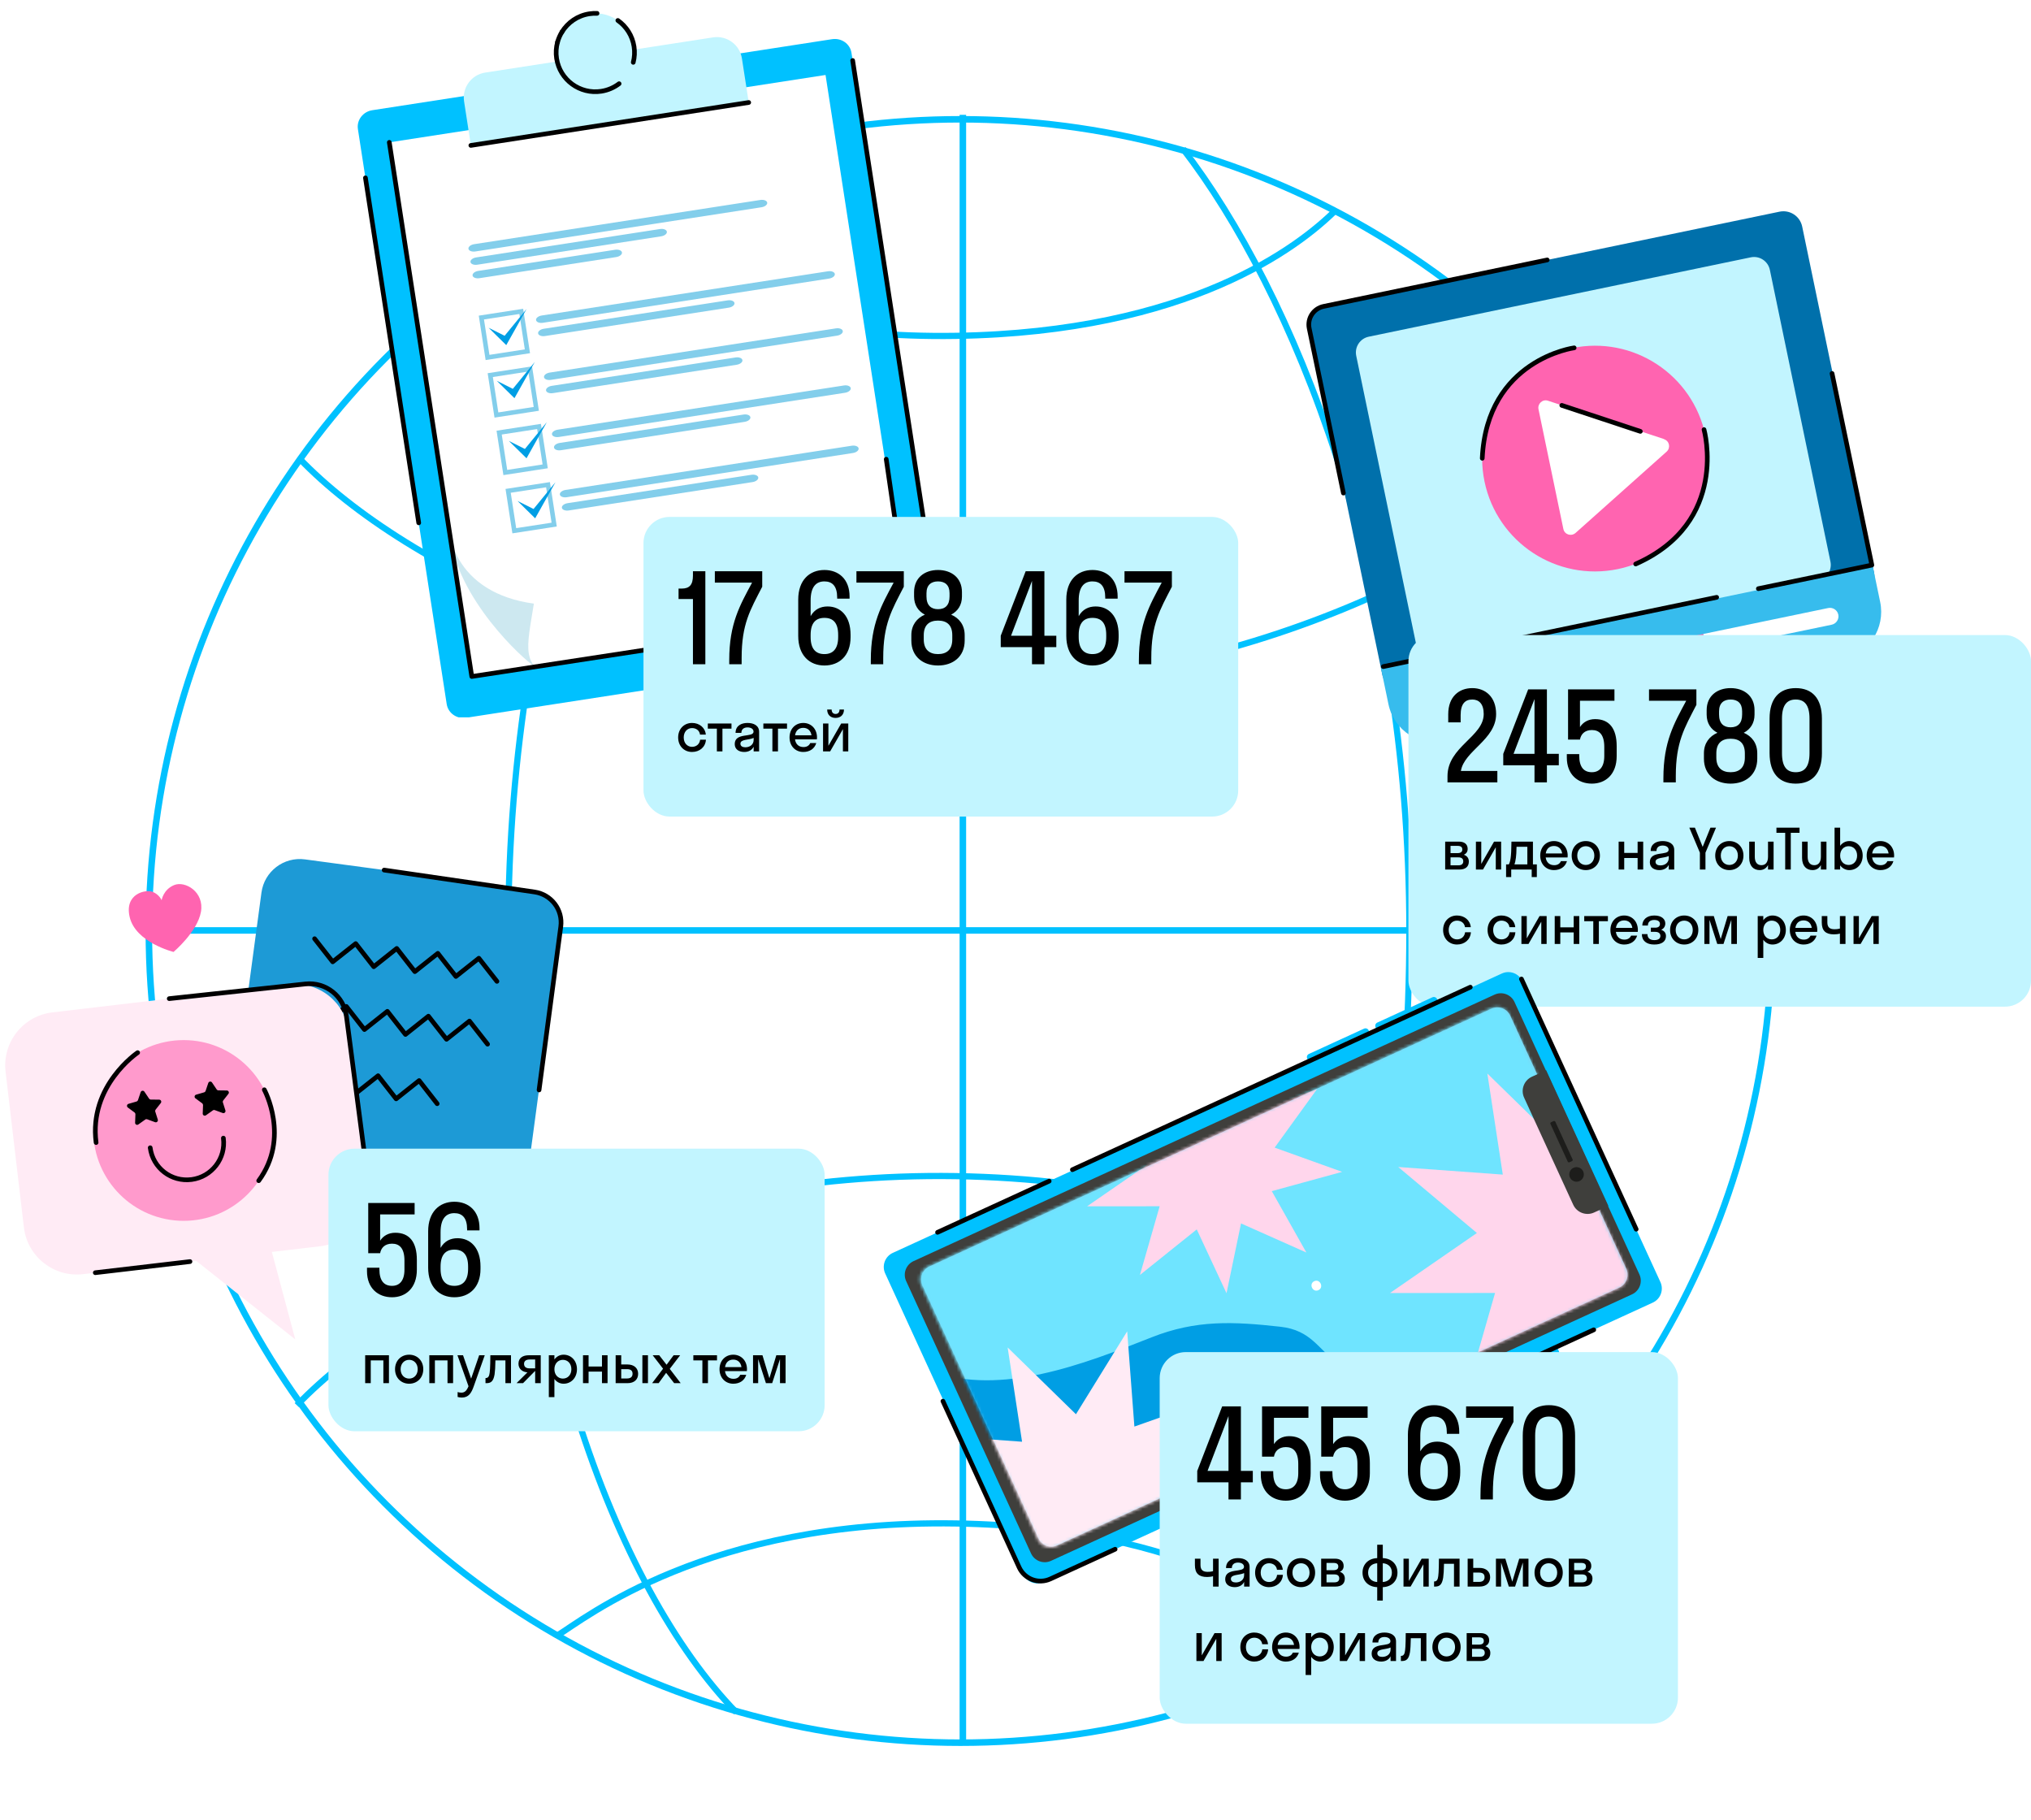 <?xml version="1.0" encoding="UTF-8"?> <svg xmlns="http://www.w3.org/2000/svg" width="655" height="587" viewBox="0 0 655 587" fill="none"> <circle cx="309.748" cy="300.208" r="261.742" stroke="#00C1FF" stroke-width="2.102"></circle> <path d="M49.67 300.03H570.526" stroke="#00C1FF" stroke-width="2.102"></path> <path d="M310.525 37.03L310.525 561.886" stroke="#00C1FF" stroke-width="2.102"></path> <path d="M381.526 48.03C416.531 93.483 454.526 184.53 454.526 300.03C454.526 421.53 419.983 511.841 381.026 552.03" stroke="#00C1FF" stroke-width="2" stroke-miterlimit="10"></path> <path d="M236.933 48.146C201.928 93.599 163.933 184.646 163.933 300.146C163.933 421.646 198.475 511.957 237.433 552.146" stroke="#00C1FF" stroke-width="2" stroke-miterlimit="10"></path> <path d="M95.749 453.139C130.25 417.139 212.346 377.733 308.234 379.254C404.928 380.792 481.75 422.139 518.75 459.639" stroke="#00C1FF" stroke-width="2" stroke-miterlimit="10"></path> <path d="M179.526 527.53C188.526 522.03 228.026 489.981 308.234 491.254C383.526 492.448 419.026 520.03 431.026 532.03" stroke="#00C1FF" stroke-width="2" stroke-miterlimit="10"></path> <path d="M179.526 72.026C188.526 77.526 228.026 109.575 308.234 108.303C383.526 107.109 419.026 79.527 431.026 67.526" stroke="#00C1FF" stroke-width="2" stroke-miterlimit="10"></path> <path d="M96.525 147.81C131.025 183.81 213.121 223.216 309.01 221.695C405.704 220.157 482.525 178.81 519.525 141.31" stroke="#00C1FF" stroke-width="2" stroke-miterlimit="10"></path> <path d="M573.901 68.257L427.414 98.686C424.073 99.38 421.927 102.652 422.621 105.993L445.789 217.523C446.483 220.864 449.754 223.01 453.096 222.316L599.582 191.887C602.923 191.193 605.069 187.922 604.375 184.58L581.207 73.05C580.513 69.709 577.242 67.563 573.901 68.257Z" fill="#0070AB"></path> <g filter="url(#filter0_f_346_10807)"> <path d="M564.632 82.978L441.414 108.573C438.604 109.157 436.8 111.915 437.385 114.733L456.924 208.792C457.509 211.61 460.262 213.421 463.073 212.837L586.29 187.241C589.101 186.657 590.905 183.9 590.319 181.082L570.781 87.023C570.195 84.205 567.442 82.394 564.632 82.978Z" fill="#C2F5FF"></path> </g> <path d="M445.371 215.506L603.957 182.564L606.357 194.114C608.109 202.547 602.698 210.875 594.204 212.639L466.296 239.209C457.862 240.961 449.535 235.551 447.77 227.056L445.371 215.506Z" fill="#37BCED"></path> <path d="M521.787 183.503C541.464 179.416 554.102 160.151 550.015 140.474C545.927 120.797 526.662 108.159 506.985 112.246C487.308 116.334 474.67 135.599 478.758 155.276C482.845 174.953 502.11 187.591 521.787 183.503Z" fill="#FF64B0"></path> <path d="M536.67 141.589L499.23 129.221C497.512 128.622 495.798 130.189 496.166 131.962L504.189 170.585C504.557 172.357 506.68 173.063 508.091 171.878L537.508 145.622C538.845 144.388 538.388 142.188 536.683 141.65L536.67 141.589Z" fill="white"></path> <path d="M507.671 112.168C507.671 112.168 479.507 115.915 478.029 147.778" stroke="black" stroke-width="1.5" stroke-linecap="round" stroke-linejoin="round"></path> <path d="M503.684 130.719L529.012 139.1" stroke="black" stroke-width="1.5" stroke-linecap="round" stroke-linejoin="round"></path> <path d="M549.551 138.531C549.551 138.531 557.925 168.411 527.507 181.869" stroke="black" stroke-width="1.5" stroke-linecap="round" stroke-linejoin="round"></path> <path d="M446.13 214.946L553.627 192.616" stroke="black" stroke-width="1.5" stroke-linecap="round" stroke-linejoin="round"></path> <path d="M589.611 196.062L549.277 204.44L550.394 209.818L590.728 201.44C592.195 201.135 593.163 199.659 592.859 198.192C592.554 196.726 591.078 195.757 589.611 196.062Z" fill="white"></path> <path d="M463.235 222.313C461.769 222.618 460.8 224.094 461.105 225.561C461.41 227.028 462.886 227.996 464.352 227.691L550.398 209.817L549.281 204.439L463.235 222.313Z" fill="#FF64B0"></path> <path d="M471.253 216.44L469.664 216.77C468.618 216.988 467.946 218.012 468.164 219.058L470.169 228.714C470.387 229.76 471.411 230.432 472.457 230.215L474.046 229.885C475.092 229.668 475.765 228.643 475.547 227.597L473.541 217.941C473.324 216.895 472.3 216.223 471.253 216.44Z" fill="black"></path> <path d="M498.979 83.82L426.867 98.8C423.628 99.473 421.546 102.647 422.219 105.885L433.25 158.992" stroke="black" stroke-width="1.5" stroke-linecap="round" stroke-linejoin="round"></path> <path d="M590.843 120.435L603.677 182.219L567.071 189.823" stroke="black" stroke-width="1.5" stroke-linecap="round" stroke-linejoin="round"></path> <path d="M499.297 232.354L591.21 213.261" stroke="black" stroke-width="1.5" stroke-linecap="round" stroke-linejoin="round"></path> <rect x="454.226" y="204.779" width="200.774" height="119.834" rx="8.409" fill="#C2F5FF"></rect> <path d="M482.498 230.25C482.498 238.53 472.178 242.09 471.138 248.61H482.898V252.29H466.818V250.29C466.818 240.77 478.498 237.57 478.498 230.25C478.498 226.93 476.938 225.57 474.818 225.57C472.578 225.57 471.058 226.85 471.058 230.61V232.93H467.058V230.29C467.058 224.69 470.498 221.89 474.818 221.89C479.058 221.89 482.498 224.73 482.498 230.25ZM484.8 243.09L492.84 222.29H498.88V243.09H502.72V246.77H498.88V252.29H494.88V246.77H484.8V243.09ZM488.12 243.09H494.88V225.41L488.12 243.09ZM509.542 225.97V234.45C510.542 232.89 512.222 231.89 514.422 231.89C518.982 231.89 521.382 234.89 521.382 240.61V243.81C521.382 249.69 517.822 252.69 513.382 252.69C508.862 252.69 505.302 249.77 505.302 244.29V243.17H509.302V243.65C509.302 247.45 510.862 249.01 513.382 249.01C515.742 249.01 517.382 247.41 517.382 243.81V240.85C517.382 236.89 515.782 235.41 513.382 235.41C510.982 235.41 509.822 236.85 509.542 238.49H505.702V222.29H520.662V225.97H509.542ZM540.448 250.25V252.29H536.448V250.93C536.448 239.17 539.888 233.29 543.808 225.97H531.808V222.29H547.088V227.29C543.208 234.81 540.448 239.29 540.448 250.25ZM549.519 242.89C549.519 239.65 551.279 237.41 553.879 236.29C551.799 235.21 550.399 233.25 550.399 230.45V229.01C550.399 224.37 553.839 221.89 558.119 221.89C562.399 221.89 565.839 224.37 565.839 229.01V230.45C565.839 233.25 564.439 235.21 562.359 236.29C564.959 237.41 566.719 239.65 566.719 242.89V244.65C566.719 249.89 562.879 252.69 558.119 252.69C553.359 252.69 549.519 249.89 549.519 244.65V242.89ZM554.399 229.37V230.41C554.399 233.29 555.879 234.53 558.119 234.53C560.399 234.53 561.839 233.29 561.839 230.41V229.37C561.839 226.69 560.319 225.57 558.119 225.57C555.959 225.57 554.399 226.69 554.399 229.37ZM553.519 242.93V244.29C553.519 247.57 555.359 249.01 558.119 249.01C560.919 249.01 562.719 247.57 562.719 244.29V242.93C562.719 239.57 560.919 238.21 558.119 238.21C555.359 238.21 553.519 239.57 553.519 242.93ZM579.13 252.69C573.89 252.69 570.69 249.45 570.69 242.85V231.73C570.69 225.17 573.89 221.89 579.13 221.89C584.41 221.89 587.57 225.17 587.57 231.73V242.85C587.57 249.45 584.41 252.69 579.13 252.69ZM579.13 249.01C581.89 249.01 583.57 247.37 583.57 242.85V231.73C583.57 227.25 581.89 225.57 579.13 225.57C576.37 225.57 574.69 227.25 574.69 231.73V242.85C574.69 247.37 576.33 249.01 579.13 249.01Z" fill="black"></path> <path d="M466.07 280.393V271.393H470.534C472.19 271.393 473.324 272.167 473.324 273.733C473.324 274.687 472.856 275.299 472.082 275.623C473.072 275.947 473.702 276.667 473.702 277.801C473.702 279.529 472.55 280.393 470.678 280.393H466.07ZM470.012 272.761H467.798V275.101H470.012C471.128 275.101 471.596 274.687 471.596 273.931C471.596 273.121 471.128 272.761 470.012 272.761ZM470.372 276.469H467.798V279.025H470.372C471.38 279.025 471.902 278.575 471.902 277.747C471.902 276.919 471.38 276.469 470.372 276.469ZM484.119 280.393H482.391V273.211L478.269 280.393H475.983V271.393H477.711V278.575L481.833 271.393H484.119V280.393ZM485.714 278.737H486.596C487.046 277.891 487.406 276.667 487.442 271.393H494.372V278.737H495.632V282.823H493.976V280.393H487.37V282.823H485.714V278.737ZM488.882 276.595C488.738 277.639 488.594 278.287 488.414 278.737H492.572V273.049H489.08C489.062 274.669 488.99 275.785 488.882 276.595ZM505.544 276.505H498.488C498.704 278.071 499.712 278.989 501.224 278.989C502.322 278.989 503.042 278.503 503.402 277.693H505.346C504.788 279.547 503.222 280.573 501.152 280.573C498.596 280.573 496.724 278.647 496.724 275.893C496.724 273.139 498.596 271.213 501.152 271.213C503.708 271.213 505.58 273.139 505.58 275.893C505.58 276.109 505.562 276.307 505.544 276.505ZM501.152 272.797C499.694 272.797 498.722 273.697 498.506 275.209H503.798C503.582 273.697 502.592 272.797 501.152 272.797ZM511.42 280.573C508.81 280.573 506.866 278.647 506.866 275.893C506.866 273.139 508.81 271.213 511.42 271.213C514.03 271.213 515.974 273.139 515.974 275.893C515.974 278.647 514.03 280.573 511.42 280.573ZM511.42 278.917C512.986 278.917 514.174 277.711 514.174 275.893C514.174 274.075 512.986 272.869 511.42 272.869C509.854 272.869 508.666 274.075 508.666 275.893C508.666 277.711 509.854 278.917 511.42 278.917ZM523.813 280.393H522.013V271.393H523.813V275.029H528.133V271.393H529.933V280.393H528.133V276.667H523.813V280.393ZM535.133 280.573C533.531 280.573 532.073 279.799 532.073 278.017C532.073 274.129 538.139 276.073 538.139 274.021C538.139 273.139 537.293 272.653 536.195 272.653C535.025 272.653 534.215 273.247 534.215 274.417H532.343C532.343 272.095 534.215 271.213 536.195 271.213C538.139 271.213 539.939 272.005 539.939 274.093V280.393H538.175V278.881C537.581 280.069 536.429 280.573 535.133 280.573ZM533.909 277.909C533.909 278.683 534.575 279.061 535.493 279.061C536.879 279.061 538.175 278.251 538.175 276.685V276.037C536.645 276.775 533.909 276.397 533.909 277.909ZM550.015 280.393H548.215V274.957L544.813 266.893H546.613L549.115 273.085L551.617 266.893H553.417L550.015 274.957V280.393ZM557.713 280.573C555.103 280.573 553.159 278.647 553.159 275.893C553.159 273.139 555.103 271.213 557.713 271.213C560.323 271.213 562.267 273.139 562.267 275.893C562.267 278.647 560.323 280.573 557.713 280.573ZM557.713 278.917C559.279 278.917 560.467 277.711 560.467 275.893C560.467 274.075 559.279 272.869 557.713 272.869C556.147 272.869 554.959 274.075 554.959 275.893C554.959 277.711 556.147 278.917 557.713 278.917ZM565.922 276.271C565.922 278.071 566.732 278.989 568.064 278.989C569.378 278.989 570.188 278.071 570.188 276.271V271.393H571.988V280.393H570.188V278.953C569.63 280.015 568.676 280.573 567.506 280.573C565.58 280.573 564.122 279.313 564.122 276.631V271.393H565.922V276.271ZM577.529 280.393H575.729V268.549H572.903V266.893H580.355V268.549H577.529V280.393ZM582.97 276.271C582.97 278.071 583.78 278.989 585.112 278.989C586.426 278.989 587.236 278.071 587.236 276.271V271.393H589.036V280.393H587.236V278.953C586.678 280.015 585.724 280.573 584.554 280.573C582.628 280.573 581.17 279.313 581.17 276.631V271.393H582.97V276.271ZM596.4 271.213C598.866 271.213 600.72 273.139 600.72 275.893C600.72 278.647 598.866 280.573 596.4 280.573C595.194 280.573 594.15 279.997 593.448 279.043V280.393H591.648V266.893H593.448V272.743C594.15 271.789 595.194 271.213 596.4 271.213ZM596.184 272.869C594.618 272.869 593.448 274.075 593.448 275.893C593.448 277.711 594.618 278.917 596.184 278.917C597.75 278.917 598.92 277.711 598.92 275.893C598.92 274.075 597.75 272.869 596.184 272.869ZM610.822 276.505H603.766C603.982 278.071 604.99 278.989 606.502 278.989C607.6 278.989 608.32 278.503 608.68 277.693H610.624C610.066 279.547 608.5 280.573 606.43 280.573C603.874 280.573 602.002 278.647 602.002 275.893C602.002 273.139 603.874 271.213 606.43 271.213C608.986 271.213 610.858 273.139 610.858 275.893C610.858 276.109 610.84 276.307 610.822 276.505ZM606.43 272.797C604.972 272.797 604 273.697 603.784 275.209H609.076C608.86 273.697 607.87 272.797 606.43 272.797ZM472.46 298.975C472.28 297.607 471.182 296.869 469.886 296.869C468.356 296.869 467.204 298.075 467.204 299.893C467.204 301.711 468.356 302.917 469.886 302.917C471.2 302.917 472.316 302.107 472.496 300.613H474.368C474.224 302.989 472.334 304.573 469.886 304.573C467.312 304.573 465.404 302.647 465.404 299.893C465.404 297.139 467.312 295.213 469.886 295.213C472.262 295.213 474.116 296.725 474.332 298.975H472.46ZM486.801 298.975C486.621 297.607 485.523 296.869 484.227 296.869C482.697 296.869 481.545 298.075 481.545 299.893C481.545 301.711 482.697 302.917 484.227 302.917C485.541 302.917 486.657 302.107 486.837 300.613H488.709C488.565 302.989 486.675 304.573 484.227 304.573C481.653 304.573 479.745 302.647 479.745 299.893C479.745 297.139 481.653 295.213 484.227 295.213C486.603 295.213 488.457 296.725 488.673 298.975H486.801ZM498.794 304.393H497.066V297.211L492.944 304.393H490.658V295.393H492.386V302.575L496.508 295.393H498.794V304.393ZM503.197 304.393H501.397V295.393H503.197V299.029H507.517V295.393H509.317V304.393H507.517V300.667H503.197V304.393ZM515.633 304.393H513.833V297.049H510.917V295.393H518.549V297.049H515.633V304.393ZM528.181 300.505H521.125C521.341 302.071 522.349 302.989 523.861 302.989C524.959 302.989 525.679 302.503 526.039 301.693H527.983C527.425 303.547 525.859 304.573 523.789 304.573C521.233 304.573 519.361 302.647 519.361 299.893C519.361 297.139 521.233 295.213 523.789 295.213C526.345 295.213 528.217 297.139 528.217 299.893C528.217 300.109 528.199 300.307 528.181 300.505ZM523.789 296.797C522.331 296.797 521.359 297.697 521.143 299.209H526.435C526.219 297.697 525.229 296.797 523.789 296.797ZM532.4 299.137H533.822C534.812 299.137 535.334 298.723 535.334 297.931C535.334 297.175 534.74 296.653 533.498 296.653C532.184 296.653 531.446 297.301 531.446 298.453H529.646C529.646 296.689 530.96 295.213 533.498 295.213C535.892 295.213 537.062 296.383 537.062 297.787C537.062 298.669 536.612 299.443 535.73 299.821C536.738 300.163 537.278 300.847 537.278 301.855C537.278 303.547 535.964 304.573 533.498 304.573C530.978 304.573 529.502 303.349 529.502 301.207H531.302C531.302 302.431 532.04 303.151 533.516 303.151C534.92 303.151 535.478 302.575 535.478 301.801C535.478 300.955 534.848 300.487 533.822 300.487H532.4V299.137ZM543.161 304.573C540.551 304.573 538.607 302.647 538.607 299.893C538.607 297.139 540.551 295.213 543.161 295.213C545.771 295.213 547.715 297.139 547.715 299.893C547.715 302.647 545.771 304.573 543.161 304.573ZM543.161 302.917C544.727 302.917 545.915 301.711 545.915 299.893C545.915 298.075 544.727 296.869 543.161 296.869C541.595 296.869 540.407 298.075 540.407 299.893C540.407 301.711 541.595 302.917 543.161 302.917ZM555.834 304.393H553.818L551.316 296.617V304.393H549.66V295.393H552.702L554.934 302.809L557.166 295.393H560.154V304.393H558.354V296.617L555.834 304.393ZM568.666 308.893H566.866V295.393H568.666V296.743C569.368 295.789 570.412 295.213 571.618 295.213C574.084 295.213 575.938 297.139 575.938 299.893C575.938 302.647 574.084 304.573 571.618 304.573C570.412 304.573 569.368 303.997 568.666 303.043V308.893ZM571.402 302.917C572.968 302.917 574.138 301.711 574.138 299.893C574.138 298.075 572.968 296.869 571.402 296.869C569.836 296.869 568.666 298.075 568.666 299.893C568.666 301.711 569.836 302.917 571.402 302.917ZM586.041 300.505H578.985C579.201 302.071 580.209 302.989 581.721 302.989C582.819 302.989 583.539 302.503 583.899 301.693H585.843C585.285 303.547 583.719 304.573 581.649 304.573C579.093 304.573 577.221 302.647 577.221 299.893C577.221 297.139 579.093 295.213 581.649 295.213C584.205 295.213 586.077 297.139 586.077 299.893C586.077 300.109 586.059 300.307 586.041 300.505ZM581.649 296.797C580.191 296.797 579.219 297.697 579.003 299.209H584.295C584.079 297.697 583.089 296.797 581.649 296.797ZM593.374 299.425V295.393H595.174V304.393H593.374V301.045C592.87 301.207 592.096 301.297 591.466 301.297C588.82 301.297 587.524 300.163 587.524 297.445V295.393H589.324V297.427C589.324 299.047 590.134 299.641 591.61 299.641C592.492 299.641 593.032 299.515 593.374 299.425ZM605.901 304.393H604.173V297.211L600.051 304.393H597.765V295.393H599.493V302.575L603.615 295.393H605.901V304.393Z" fill="black"></path> <path d="M464.633 324.722L463.454 322.152C463.193 321.582 462.519 321.332 461.949 321.593L444.181 329.742C443.611 330.003 443.361 330.677 443.622 331.247L444.801 333.817C445.062 334.387 445.736 334.637 446.306 334.375L464.074 326.227C464.644 325.965 464.894 325.291 464.633 324.722Z" fill="#00C1FF"></path> <path d="M502.75 435.701L501.571 433.131C501.31 432.561 500.636 432.311 500.066 432.572L482.298 440.721C481.728 440.982 481.478 441.656 481.74 442.226L482.918 444.796C483.18 445.366 483.853 445.616 484.423 445.355L502.191 437.206C502.761 436.945 503.011 436.271 502.75 435.701Z" fill="#00C1FF"></path> <path d="M442.584 334.833L441.405 332.263C441.144 331.693 440.47 331.443 439.9 331.705L422.132 339.853C421.562 340.115 421.312 340.789 421.574 341.358L422.752 343.928C423.014 344.498 423.687 344.748 424.257 344.487L442.025 336.338C442.595 336.077 442.845 335.403 442.584 334.833Z" fill="#00C1FF"></path> <path d="M535.483 413.409L490.984 316.383C489.832 313.87 486.86 312.767 484.347 313.919L287.935 403.998C285.422 405.151 284.32 408.122 285.472 410.635L329.971 507.662C331.123 510.175 334.094 511.277 336.607 510.125L533.019 420.046C535.532 418.894 536.635 415.922 535.483 413.409Z" fill="#00C1FF"></path> <path d="M302.36 397.377L338.358 380.867" stroke="black" stroke-width="1.5" stroke-linecap="round" stroke-linejoin="round"></path> <path d="M490.669 315.695L527.67 396.373" stroke="black" stroke-width="1.5" stroke-linecap="round" stroke-linejoin="round"></path> <path d="M379.447 490.52L513.99 428.815" stroke="black" stroke-width="1.5" stroke-linecap="round" stroke-linejoin="round"></path> <path d="M304.101 451.823L328.675 505.407C330.424 509.22 334.932 510.893 338.745 509.145L359.629 499.567" stroke="black" stroke-width="1.5" stroke-linecap="round" stroke-linejoin="round"></path> <path d="M528.713 410.941L488.435 323.118C487.318 320.681 484.436 319.612 481.999 320.729L294.624 406.664C292.187 407.781 291.117 410.663 292.235 413.1L332.512 500.923C333.63 503.36 336.512 504.43 338.948 503.312L526.324 417.378C528.761 416.26 529.831 413.378 528.713 410.941Z" fill="#3F3F3C"></path> <path d="M524.485 409.086L487.083 327.533C486.022 325.221 483.288 324.206 480.976 325.267L299.748 408.382C297.436 409.442 296.421 412.176 297.481 414.488L334.883 496.042C335.944 498.354 338.678 499.369 340.99 498.308L522.218 415.193C524.53 414.133 525.545 411.399 524.485 409.086Z" fill="#84CEEA"></path> <mask id="mask0_346_10807" style="mask-type:luminance" maskUnits="userSpaceOnUse" x="296" y="324" width="229" height="175"> <path d="M524.434 409.294L486.868 327.382C485.818 325.094 483.113 324.09 480.825 325.139L299.342 408.371C297.054 409.421 296.05 412.126 297.099 414.413L334.666 496.325C335.715 498.613 338.42 499.617 340.708 498.568L522.192 415.336C524.479 414.286 525.483 411.581 524.434 409.294Z" fill="white"></path> </mask> <g mask="url(#mask0_346_10807)"> <path d="M534.417 261.167L239.381 396.476L319.391 570.933L614.427 435.624L534.417 261.167Z" fill="white"></path> <g filter="url(#filter1_f_346_10807)"> <path d="M280.426 405.734C301.196 418.719 318.34 420.646 330.363 419.877C360.988 417.923 383.393 411.65 383.393 411.65C395.07 409.102 404.726 408.384 413.325 415.812C430.023 430.242 434.479 446.195 462.446 439.834C496.594 432.064 534.875 423.191 534.875 423.191C534.875 423.191 398.967 512.07 398.686 512.246C399.68 511.588 385.763 500.926 378.326 484.711C367.284 476.001 368.585 466.947 353.3 472.678C324.529 483.471 307.861 476.408 292.116 454.279C288.22 438.093 284.32 421.915 280.424 405.729L280.426 405.734Z" fill="#009EE4"></path> </g> <g style="mix-blend-mode:multiply"> <g filter="url(#filter2_f_346_10807)"> <path d="M272.528 420.139C269.879 422.573 297.821 441.302 300.334 442.19C322.984 450.197 349.17 440.031 371.408 431.23C385.74 425.561 397.69 426.135 412.897 427.82C433.162 430.069 421.39 453.12 473.9 437.733C490.73 432.803 509.782 441.057 527.732 440.217L560.732 421.086C560.732 421.086 555.038 368.614 525.376 368.866C504.11 369.05 506.088 315.955 484.432 316.015C462.024 316.069 416.243 359.682 394.247 360.843C368.946 362.176 314.986 381.148 314.986 381.148C314.986 381.148 272.68 419.992 272.525 420.134L272.528 420.139Z" fill="#6FE4FF"></path> </g> </g> <path d="M318.695 530.395L327.285 500.484L295.715 500.493L321.835 482.453L298.19 462.628L329.617 464.902L324.97 434.514L346.998 456.039L363.519 429.312L365.841 460.011L395.802 449.452L377.331 474.962L406.712 485.509L376.094 493.895L391.15 520.616L362.706 507.951L356.388 538.343L343.429 510.553L318.695 530.395Z" fill="#FFEBF5"></path> <path d="M367.629 411.132L373.994 388.973L350.6 388.979L369.954 375.613L352.435 360.923L375.718 362.609L372.274 340.096L388.597 356.042L400.838 336.244L402.557 358.989L424.756 351.164L411.074 370.064L432.838 377.877L410.152 384.094L421.304 403.887L400.232 394.508L395.553 417.023L385.956 396.434L367.629 411.132Z" fill="#FFD6EC"></path> <path d="M472.939 449.027L482.159 416.936L448.282 416.945L476.304 397.593L450.941 376.319L484.654 378.764L479.67 346.164L503.302 369.254L521.023 340.579L523.516 373.52L555.661 362.185L535.843 389.556L567.368 400.874L534.518 409.867L550.663 438.533L520.15 424.949L513.371 457.551L499.473 427.741L472.939 449.027Z" fill="#FFD6EC"></path> <path d="M425.188 416.028C427.055 415.171 425.725 412.272 423.858 413.129C421.991 413.985 423.32 416.884 425.188 416.028Z" fill="white"></path> <path d="M418.052 441.264C419.919 440.407 418.59 437.508 416.723 438.365C414.855 439.221 416.185 442.12 418.052 441.264Z" fill="white"></path> </g> <path d="M498.629 345.099L518.706 388.875L514.111 390.982C511.556 392.154 508.532 391.032 507.36 388.476L491.529 353.957C490.357 351.402 491.479 348.378 494.035 347.206L498.629 345.099Z" fill="#3F3F3C"></path> <path d="M507.166 373.864L501.591 361.708C501.495 361.499 501.248 361.407 501.039 361.503L500.228 361.875C500.019 361.97 499.927 362.218 500.023 362.426L505.598 374.583C505.694 374.792 505.941 374.884 506.15 374.788L506.961 374.416C507.17 374.32 507.262 374.073 507.166 373.864Z" fill="#1D1D1B"></path> <path d="M509.419 380.841C510.599 380.3 511.117 378.904 510.576 377.724C510.035 376.543 508.639 376.025 507.458 376.566C506.278 377.108 505.76 378.504 506.301 379.684C506.842 380.865 508.238 381.383 509.419 380.841Z" fill="#1D1D1B"></path> <path d="M345.847 377.183L474.184 318.325" stroke="black" stroke-width="1.5" stroke-linecap="round" stroke-linejoin="round"></path> <rect x="374" y="436" width="167.136" height="119.834" rx="8.409" fill="#C2F5FF"></rect> <path d="M386.112 474.312L394.152 453.512H400.192V474.312H404.032V477.992H400.192V483.512H396.192V477.992H386.112V474.312ZM389.432 474.312H396.192V456.632L389.432 474.312ZM410.853 457.192V465.672C411.853 464.112 413.533 463.112 415.733 463.112C420.293 463.112 422.693 466.112 422.693 471.832V475.032C422.693 480.912 419.133 483.912 414.693 483.912C410.173 483.912 406.613 480.992 406.613 475.512V474.392H410.613V474.872C410.613 478.672 412.173 480.232 414.693 480.232C417.053 480.232 418.693 478.632 418.693 475.032V472.072C418.693 468.112 417.093 466.632 414.693 466.632C412.293 466.632 411.133 468.072 410.853 469.712H407.013V453.512H421.973V457.192H410.853ZM429.94 457.192V465.672C430.94 464.112 432.62 463.112 434.82 463.112C439.38 463.112 441.78 466.112 441.78 471.832V475.032C441.78 480.912 438.22 483.912 433.78 483.912C429.26 483.912 425.7 480.992 425.7 475.512V474.392H429.7V474.872C429.7 478.672 431.26 480.232 433.78 480.232C436.14 480.232 437.78 478.632 437.78 475.032V472.072C437.78 468.112 436.18 466.632 433.78 466.632C431.38 466.632 430.22 468.072 429.94 469.712H426.1V453.512H441.06V457.192H429.94ZM458.047 462.952V467.992C459.327 465.752 461.287 464.872 463.527 464.872C467.647 464.872 470.927 467.912 470.927 473.992V474.792C470.927 480.752 467.287 483.912 462.487 483.912C457.687 483.912 454.047 480.632 454.047 474.392V462.632C454.047 456.392 457.687 453.112 462.487 453.112C467.087 453.112 470.607 456.072 470.607 461.672V462.352H466.607V461.992C466.607 458.312 465.047 456.792 462.487 456.792C459.807 456.792 458.047 458.552 458.047 462.952ZM458.047 474.032V474.752C458.047 478.632 459.767 480.232 462.487 480.232C465.207 480.232 466.927 478.592 466.927 474.752V474.032C466.927 470.112 465.287 468.552 462.487 468.552C459.767 468.552 458.047 470.112 458.047 474.032ZM481.458 481.472V483.512H477.458V482.152C477.458 470.392 480.898 464.512 484.818 457.192H472.818V453.512H488.098V458.512C484.218 466.032 481.458 470.512 481.458 481.472ZM499.529 483.912C494.289 483.912 491.089 480.672 491.089 474.072V462.952C491.089 456.392 494.289 453.112 499.529 453.112C504.809 453.112 507.969 456.392 507.969 462.952V474.072C507.969 480.672 504.809 483.912 499.529 483.912ZM499.529 480.232C502.289 480.232 503.969 478.592 503.969 474.072V462.952C503.969 458.472 502.289 456.792 499.529 456.792C496.769 456.792 495.089 458.472 495.089 462.952V474.072C495.089 478.592 496.729 480.232 499.529 480.232Z" fill="black"></path> <path d="M391.208 506.646V502.614H393.008V511.614H391.208V508.266C390.704 508.428 389.93 508.518 389.3 508.518C386.654 508.518 385.358 507.384 385.358 504.666V502.614H387.158V504.648C387.158 506.268 387.968 506.862 389.444 506.862C390.326 506.862 390.866 506.736 391.208 506.646ZM398.19 511.794C396.588 511.794 395.13 511.02 395.13 509.238C395.13 505.35 401.196 507.294 401.196 505.242C401.196 504.36 400.35 503.874 399.252 503.874C398.082 503.874 397.272 504.468 397.272 505.638H395.4C395.4 503.316 397.272 502.434 399.252 502.434C401.196 502.434 402.996 503.226 402.996 505.314V511.614H401.232V510.102C400.638 511.29 399.486 511.794 398.19 511.794ZM396.966 509.13C396.966 509.904 397.632 510.282 398.55 510.282C399.936 510.282 401.232 509.472 401.232 507.906V507.258C399.702 507.996 396.966 507.618 396.966 509.13ZM411.831 506.196C411.651 504.828 410.553 504.09 409.257 504.09C407.727 504.09 406.575 505.296 406.575 507.114C406.575 508.932 407.727 510.138 409.257 510.138C410.571 510.138 411.687 509.328 411.867 507.834H413.739C413.595 510.21 411.705 511.794 409.257 511.794C406.683 511.794 404.775 509.868 404.775 507.114C404.775 504.36 406.683 502.434 409.257 502.434C411.633 502.434 413.487 503.946 413.703 506.196H411.831ZM419.576 511.794C416.966 511.794 415.022 509.868 415.022 507.114C415.022 504.36 416.966 502.434 419.576 502.434C422.186 502.434 424.13 504.36 424.13 507.114C424.13 509.868 422.186 511.794 419.576 511.794ZM419.576 510.138C421.142 510.138 422.33 508.932 422.33 507.114C422.33 505.296 421.142 504.09 419.576 504.09C418.01 504.09 416.822 505.296 416.822 507.114C416.822 508.932 418.01 510.138 419.576 510.138ZM426.075 511.614V502.614H430.539C432.195 502.614 433.329 503.388 433.329 504.954C433.329 505.908 432.861 506.52 432.087 506.844C433.077 507.168 433.707 507.888 433.707 509.022C433.707 510.75 432.555 511.614 430.683 511.614H426.075ZM430.017 503.982H427.803V506.322H430.017C431.133 506.322 431.601 505.908 431.601 505.152C431.601 504.342 431.133 503.982 430.017 503.982ZM430.377 507.69H427.803V510.246H430.377C431.385 510.246 431.907 509.796 431.907 508.968C431.907 508.14 431.385 507.69 430.377 507.69ZM444.15 510.138V504.09C442.44 504.18 441.216 505.26 441.216 507.114C441.216 508.968 442.44 510.048 444.15 510.138ZM445.95 504.09V510.138C447.66 510.048 448.884 508.968 448.884 507.114C448.884 505.26 447.66 504.18 445.95 504.09ZM445.95 516.114H444.15V511.794C441.396 511.704 439.416 509.904 439.416 507.114C439.416 504.324 441.396 502.524 444.15 502.434V498.114H445.95V502.434C448.704 502.524 450.684 504.324 450.684 507.114C450.684 509.904 448.704 511.704 445.95 511.794V516.114ZM460.768 511.614H459.04V504.432L454.918 511.614H452.632V502.614H454.36V509.796L458.482 502.614H460.768V511.614ZM470.715 511.614H468.915V504.27H465.693C465.657 506.376 465.567 507.798 465.423 508.77C465.045 511.02 464.253 511.614 462.813 511.614H462.489V509.958H462.633C463.119 509.958 463.515 509.67 463.695 508.986C463.911 508.212 464.037 506.664 464.055 502.614H470.715V511.614ZM480.573 508.59C480.573 510.372 479.385 511.614 477.135 511.614H473.319V502.614H475.119V505.584H477.117C479.295 505.584 480.573 506.808 480.573 508.59ZM476.973 507.096H475.119V510.102H476.973C478.197 510.102 478.773 509.544 478.773 508.572C478.773 507.582 478.197 507.096 476.973 507.096ZM488.614 511.614H486.598L484.096 503.838V511.614H482.44V502.614H485.482L487.714 510.03L489.946 502.614H492.934V511.614H491.134V503.838L488.614 511.614ZM499.44 511.794C496.83 511.794 494.886 509.868 494.886 507.114C494.886 504.36 496.83 502.434 499.44 502.434C502.05 502.434 503.994 504.36 503.994 507.114C503.994 509.868 502.05 511.794 499.44 511.794ZM499.44 510.138C501.006 510.138 502.194 508.932 502.194 507.114C502.194 505.296 501.006 504.09 499.44 504.09C497.874 504.09 496.686 505.296 496.686 507.114C496.686 508.932 497.874 510.138 499.44 510.138ZM505.94 511.614V502.614H510.404C512.06 502.614 513.194 503.388 513.194 504.954C513.194 505.908 512.726 506.52 511.952 506.844C512.942 507.168 513.572 507.888 513.572 509.022C513.572 510.75 512.42 511.614 510.548 511.614H505.94ZM509.882 503.982H507.668V506.322H509.882C510.998 506.322 511.466 505.908 511.466 505.152C511.466 504.342 510.998 503.982 509.882 503.982ZM510.242 507.69H507.668V510.246H510.242C511.25 510.246 511.772 509.796 511.772 508.968C511.772 508.14 511.25 507.69 510.242 507.69ZM393.98 535.614H392.252V528.432L388.13 535.614H385.844V526.614H387.572V533.796L391.694 526.614H393.98V535.614ZM407.067 530.196C406.887 528.828 405.789 528.09 404.493 528.09C402.963 528.09 401.811 529.296 401.811 531.114C401.811 532.932 402.963 534.138 404.493 534.138C405.807 534.138 406.923 533.328 407.103 531.834H408.975C408.831 534.21 406.941 535.794 404.493 535.794C401.919 535.794 400.011 533.868 400.011 531.114C400.011 528.36 401.919 526.434 404.493 526.434C406.869 526.434 408.723 527.946 408.939 530.196H407.067ZM419.078 531.726H412.022C412.238 533.292 413.246 534.21 414.758 534.21C415.856 534.21 416.576 533.724 416.936 532.914H418.88C418.322 534.768 416.756 535.794 414.686 535.794C412.13 535.794 410.258 533.868 410.258 531.114C410.258 528.36 412.13 526.434 414.686 526.434C417.242 526.434 419.114 528.36 419.114 531.114C419.114 531.33 419.096 531.528 419.078 531.726ZM414.686 528.018C413.228 528.018 412.256 528.918 412.04 530.43H417.332C417.116 528.918 416.126 528.018 414.686 528.018ZM422.865 540.114H421.065V526.614H422.865V527.964C423.567 527.01 424.611 526.434 425.817 526.434C428.283 526.434 430.137 528.36 430.137 531.114C430.137 533.868 428.283 535.794 425.817 535.794C424.611 535.794 423.567 535.218 422.865 534.264V540.114ZM425.601 534.138C427.167 534.138 428.337 532.932 428.337 531.114C428.337 529.296 427.167 528.09 425.601 528.09C424.035 528.09 422.865 529.296 422.865 531.114C422.865 532.932 424.035 534.138 425.601 534.138ZM440.221 535.614H438.493V528.432L434.371 535.614H432.085V526.614H433.813V533.796L437.935 526.614H440.221V535.614ZM445.416 535.794C443.814 535.794 442.356 535.02 442.356 533.238C442.356 529.35 448.422 531.294 448.422 529.242C448.422 528.36 447.576 527.874 446.478 527.874C445.308 527.874 444.498 528.468 444.498 529.638H442.626C442.626 527.316 444.498 526.434 446.478 526.434C448.422 526.434 450.222 527.226 450.222 529.314V535.614H448.458V534.102C447.864 535.29 446.712 535.794 445.416 535.794ZM444.192 533.13C444.192 533.904 444.858 534.282 445.776 534.282C447.162 534.282 448.458 533.472 448.458 531.906V531.258C446.928 531.996 444.192 531.618 444.192 533.13ZM460.011 535.614H458.211V528.27H454.989C454.953 530.376 454.863 531.798 454.719 532.77C454.341 535.02 453.549 535.614 452.109 535.614H451.785V533.958H451.929C452.415 533.958 452.811 533.67 452.991 532.986C453.207 532.212 453.333 530.664 453.351 526.614H460.011V535.614ZM466.503 535.794C463.893 535.794 461.949 533.868 461.949 531.114C461.949 528.36 463.893 526.434 466.503 526.434C469.113 526.434 471.057 528.36 471.057 531.114C471.057 533.868 469.113 535.794 466.503 535.794ZM466.503 534.138C468.069 534.138 469.257 532.932 469.257 531.114C469.257 529.296 468.069 528.09 466.503 528.09C464.937 528.09 463.749 529.296 463.749 531.114C463.749 532.932 464.937 534.138 466.503 534.138ZM473.002 535.614V526.614H477.466C479.122 526.614 480.256 527.388 480.256 528.954C480.256 529.908 479.788 530.52 479.014 530.844C480.004 531.168 480.634 531.888 480.634 533.022C480.634 534.75 479.482 535.614 477.61 535.614H473.002ZM476.944 527.982H474.73V530.322H476.944C478.06 530.322 478.528 529.908 478.528 529.152C478.528 528.342 478.06 527.982 476.944 527.982ZM477.304 531.69H474.73V534.246H477.304C478.312 534.246 478.834 533.796 478.834 532.968C478.834 532.14 478.312 531.69 477.304 531.69Z" fill="black"></path> <g clip-path="url(#clip0_346_10807)"> <path d="M303.24 202.448C303.691 205.352 301.613 208.084 298.608 208.548L150.313 231.456C147.307 231.92 144.505 229.943 144.06 227.039L115.427 41.641C114.976 38.737 117.054 36.005 120.059 35.541L268.354 12.633C271.359 12.169 274.162 14.145 274.607 17.049L303.24 202.448Z" fill="#00C1FF"></path> <path d="M266.238 24.176L125.547 45.906L152.179 218.337L292.87 196.607L266.238 24.176Z" fill="white"></path> <path d="M239.271 18.866C238.585 14.418 234.416 11.368 229.968 12.054L156.478 23.404C152.03 24.09 148.98 28.258 149.666 32.706L151.859 46.89L241.47 33.05L239.277 18.866H239.271Z" fill="#C2F5FF"></path> <path d="M203.196 22.781C206.424 16.592 204.024 8.957 197.836 5.729C191.647 2.5 184.012 4.9 180.784 11.089C177.555 17.278 179.955 24.912 186.144 28.141C192.333 31.369 199.967 28.97 203.196 22.781Z" fill="#C2F5FF"></path> <path d="M247.428 65.343C247.53 65.991 246.698 66.659 245.592 66.83L153.28 81.09C152.168 81.261 151.177 80.874 151.075 80.225C150.974 79.577 151.806 78.91 152.912 78.739L245.223 64.479C246.335 64.307 247.327 64.695 247.428 65.343Z" fill="#83CEEB"></path> <path d="M215.065 74.716C215.166 75.364 214.334 76.031 213.228 76.203L153.935 85.36C152.823 85.531 151.831 85.144 151.73 84.496C151.628 83.847 152.46 83.18 153.566 83.009L212.86 73.852C213.972 73.68 214.963 74.068 215.065 74.716Z" fill="#83CEEB"></path> <path d="M269.23 88.34C269.332 88.988 268.499 89.656 267.394 89.827L175.082 104.087C173.97 104.258 172.979 103.871 172.877 103.222C172.775 102.574 173.608 101.907 174.713 101.736L267.025 87.476C268.137 87.305 269.128 87.692 269.23 88.34Z" fill="#83CEEB"></path> <path d="M236.874 97.719C236.976 98.367 236.144 99.034 235.038 99.206L175.744 108.363C174.632 108.534 173.641 108.147 173.539 107.498C173.437 106.85 174.27 106.183 175.376 106.012L234.669 96.855C235.781 96.683 236.773 97.071 236.874 97.719Z" fill="#83CEEB"></path> <path d="M271.798 106.749C271.9 107.397 271.067 108.065 269.962 108.236L177.65 122.496C176.538 122.667 175.547 122.28 175.445 121.631C175.343 120.983 176.176 120.316 177.281 120.144L269.593 105.885C270.705 105.713 271.696 106.101 271.798 106.749Z" fill="#83CEEB"></path> <path d="M239.434 116.128C239.536 116.776 238.704 117.444 237.598 117.615L178.304 126.772C177.192 126.944 176.201 126.556 176.099 125.908C175.998 125.26 176.83 124.592 177.936 124.421L237.229 115.264C238.341 115.092 239.333 115.48 239.434 116.128Z" fill="#83CEEB"></path> <path d="M274.366 125.164C274.468 125.812 273.635 126.48 272.529 126.651L180.218 140.911C179.106 141.082 178.114 140.695 178.013 140.046C177.911 139.398 178.744 138.731 179.849 138.559L272.161 124.3C273.273 124.128 274.264 124.516 274.366 125.164Z" fill="#83CEEB"></path> <path d="M242.002 134.537C242.104 135.185 241.271 135.852 240.166 136.024L180.872 145.181C179.76 145.352 178.769 144.965 178.667 144.316C178.565 143.668 179.398 143.001 180.504 142.83L239.797 133.673C240.909 133.501 241.901 133.889 242.002 134.537Z" fill="#83CEEB"></path> <path d="M276.908 144.59C277.01 145.238 276.177 145.905 275.071 146.077L182.76 160.336C181.648 160.508 180.656 160.12 180.555 159.472C180.453 158.824 181.286 158.157 182.391 157.985L274.703 143.726C275.815 143.554 276.806 143.942 276.908 144.59Z" fill="#83CEEB"></path> <path d="M244.544 153.963C244.646 154.611 243.813 155.278 242.708 155.45L183.414 164.607C182.302 164.778 181.311 164.391 181.209 163.742C181.107 163.094 181.94 162.427 183.046 162.255L242.339 153.099C243.451 152.927 244.443 153.315 244.544 153.963Z" fill="#83CEEB"></path> <path d="M200.584 81.401C200.685 82.049 199.853 82.716 198.747 82.888L154.609 89.706C153.497 89.878 152.506 89.49 152.404 88.842C152.302 88.194 153.135 87.526 154.24 87.355L198.379 80.537C199.491 80.365 200.482 80.753 200.584 81.401Z" fill="#83CEEB"></path> <path d="M167.495 101.252L169.255 112.665L157.843 114.425L156.082 103.013L167.495 101.252ZM168.721 99.575L154.405 101.786L156.616 116.103L170.933 113.891L168.721 99.575Z" fill="#83CEEB"></path> <path d="M170.362 119.814L172.122 131.226L160.709 132.986L158.949 121.574L170.362 119.814ZM171.588 118.136L157.271 120.347L159.483 134.664L173.799 132.453L171.588 118.136Z" fill="#83CEEB"></path> <path d="M173.228 138.356L174.988 149.769L163.575 151.529L161.815 140.116L173.228 138.356ZM174.454 136.678L160.138 138.89L162.349 153.206L176.666 150.995L174.454 136.678Z" fill="#83CEEB"></path> <path d="M176.125 157.134L177.885 168.546L166.472 170.306L164.712 158.894L176.125 157.134ZM177.351 155.456L163.035 157.667L165.246 171.984L179.563 169.773L177.351 155.456Z" fill="#83CEEB"></path> <path d="M157.576 105.688L162.742 108.28L169.821 99.638L163.269 111.292L157.576 105.688Z" fill="#009EE4"></path> <path d="M160.22 122.794L165.386 125.387L172.458 116.745L165.913 128.399L160.22 122.794Z" fill="#009EE4"></path> <path d="M164.109 142.182L169.281 144.774L176.354 136.132L169.803 147.78L164.109 142.182Z" fill="#009EE4"></path> <path d="M166.898 161.537L172.07 164.13L179.143 155.488L172.592 167.142L166.898 161.537Z" fill="#009EE4"></path> <path d="M145.649 176.026L152.156 218.143L172.643 214.978C171.741 215.125 150.155 196.995 145.656 176.026H145.649Z" fill="white"></path> <path d="M172.18 194.65C165.825 193.78 160.952 191.937 157.209 189.656C148.395 184.28 145.885 176.458 145.192 173.096L145.618 175.848C150.123 196.817 171.729 215.112 172.631 214.972C171.519 214.019 170.865 212.551 170.572 210.956C169.86 207.074 171.119 201.412 172.174 194.65H172.18Z" fill="#CDE8F0"></path> <path d="M199.661 26.988C198.035 28.227 196.084 29.091 193.923 29.428C187.022 30.495 180.566 25.767 179.505 18.866C179.225 17.043 179.346 15.251 179.81 13.58" stroke="black" stroke-width="1.5" stroke-linecap="round" stroke-linejoin="round"></path> <path d="M199.256 6.596C201.969 8.502 203.933 11.47 204.479 15.009C204.752 16.763 204.644 18.491 204.225 20.106" stroke="black" stroke-width="1.5" stroke-linecap="round" stroke-linejoin="round"></path> <path d="M181.235 10.301C183.11 7.263 186.255 5.033 190.062 4.448C190.901 4.321 191.733 4.277 192.553 4.308" stroke="black" stroke-width="1.5" stroke-linecap="round" stroke-linejoin="round"></path> <path d="M179.804 13.579C180.128 12.417 180.611 11.317 181.234 10.3" stroke="black" stroke-width="1.5" stroke-linecap="round" stroke-linejoin="round"></path> <path d="M125.55 45.905L152.15 218.143L292.876 196.601L285.81 148.072" stroke="black" stroke-width="1.5" stroke-linecap="round" stroke-linejoin="round"></path> <path d="M151.851 46.89L241.462 33.05" stroke="black" stroke-width="1.5" stroke-linecap="round" stroke-linejoin="round"></path> <path d="M274.982 19.508L299.987 181.389" stroke="black" stroke-width="1.5" stroke-linecap="round" stroke-linejoin="round"></path> <path d="M117.854 57.349L135.037 168.591" stroke="black" stroke-width="1.5" stroke-linecap="round" stroke-linejoin="round"></path> <path d="M296.066 208.935L208.775 222.42" stroke="black" stroke-width="1.5" stroke-linecap="round" stroke-linejoin="round"></path> </g> <rect x="207.524" y="166.688" width="191.799" height="96.624" rx="8.409" fill="#C2F5FF"></rect> <path d="M223.476 185.56V184.2H227.476V214.2H223.476V193.16H218.836V189.8H219.796C222.396 189.8 223.476 188.56 223.476 185.56ZM239.179 212.16V214.2H235.179V212.84C235.179 201.08 238.619 195.2 242.539 187.88H230.539V184.2H245.819V189.2C241.939 196.72 239.179 201.2 239.179 212.16ZM261.429 193.64V198.68C262.709 196.44 264.669 195.56 266.909 195.56C271.029 195.56 274.309 198.6 274.309 204.68V205.48C274.309 211.44 270.669 214.6 265.869 214.6C261.069 214.6 257.429 211.32 257.429 205.08V193.32C257.429 187.08 261.069 183.8 265.869 183.8C270.469 183.8 273.989 186.76 273.989 192.36V193.04H269.989V192.68C269.989 189 268.429 187.48 265.869 187.48C263.189 187.48 261.429 189.24 261.429 193.64ZM261.429 204.72V205.44C261.429 209.32 263.149 210.92 265.869 210.92C268.589 210.92 270.309 209.28 270.309 205.44V204.72C270.309 200.8 268.669 199.24 265.869 199.24C263.149 199.24 261.429 200.8 261.429 204.72ZM284.84 212.16V214.2H280.84V212.84C280.84 201.08 284.28 195.2 288.2 187.88H276.2V184.2H291.48V189.2C287.6 196.72 284.84 201.2 284.84 212.16ZM293.911 204.8C293.911 201.56 295.671 199.32 298.271 198.2C296.191 197.12 294.791 195.16 294.791 192.36V190.92C294.791 186.28 298.231 183.8 302.511 183.8C306.791 183.8 310.231 186.28 310.231 190.92V192.36C310.231 195.16 308.831 197.12 306.751 198.2C309.351 199.32 311.111 201.56 311.111 204.8V206.56C311.111 211.8 307.271 214.6 302.511 214.6C297.751 214.6 293.911 211.8 293.911 206.56V204.8ZM298.791 191.28V192.32C298.791 195.2 300.271 196.44 302.511 196.44C304.791 196.44 306.231 195.2 306.231 192.32V191.28C306.231 188.6 304.711 187.48 302.511 187.48C300.351 187.48 298.791 188.6 298.791 191.28ZM297.911 204.84V206.2C297.911 209.48 299.751 210.92 302.511 210.92C305.311 210.92 307.111 209.48 307.111 206.2V204.84C307.111 201.48 305.311 200.12 302.511 200.12C299.751 200.12 297.911 201.48 297.911 204.84ZM322.741 205L330.781 184.2H336.821V205H340.661V208.68H336.821V214.2H332.821V208.68H322.741V205ZM326.061 205H332.821V187.32L326.061 205ZM347.882 193.64V198.68C349.162 196.44 351.122 195.56 353.362 195.56C357.482 195.56 360.762 198.6 360.762 204.68V205.48C360.762 211.44 357.122 214.6 352.322 214.6C347.522 214.6 343.882 211.32 343.882 205.08V193.32C343.882 187.08 347.522 183.8 352.322 183.8C356.922 183.8 360.442 186.76 360.442 192.36V193.04H356.442V192.68C356.442 189 354.882 187.48 352.322 187.48C349.642 187.48 347.882 189.24 347.882 193.64ZM347.882 204.72V205.44C347.882 209.32 349.602 210.92 352.322 210.92C355.042 210.92 356.762 209.28 356.762 205.44V204.72C356.762 200.8 355.122 199.24 352.322 199.24C349.602 199.24 347.882 200.8 347.882 204.72ZM371.293 212.16V214.2H367.293V212.84C367.293 201.08 370.733 195.2 374.653 187.88H362.653V184.2H377.933V189.2C374.053 196.72 371.293 201.2 371.293 212.16Z" fill="black"></path> <path d="M225.758 236.884C225.578 235.516 224.48 234.778 223.184 234.778C221.654 234.778 220.502 235.984 220.502 237.802C220.502 239.62 221.654 240.826 223.184 240.826C224.498 240.826 225.614 240.016 225.794 238.522H227.666C227.522 240.898 225.632 242.482 223.184 242.482C220.61 242.482 218.702 240.556 218.702 237.802C218.702 235.048 220.61 233.122 223.184 233.122C225.56 233.122 227.414 234.634 227.63 236.884H225.758ZM232.989 242.302H231.189V234.958H228.273V233.302H235.905V234.958H232.989V242.302ZM240.01 242.482C238.408 242.482 236.95 241.708 236.95 239.926C236.95 236.038 243.016 237.982 243.016 235.93C243.016 235.048 242.17 234.562 241.072 234.562C239.902 234.562 239.092 235.156 239.092 236.326H237.22C237.22 234.004 239.092 233.122 241.072 233.122C243.016 233.122 244.816 233.914 244.816 236.002V242.302H243.052V240.79C242.458 241.978 241.306 242.482 240.01 242.482ZM238.786 239.818C238.786 240.592 239.452 240.97 240.37 240.97C241.756 240.97 243.052 240.16 243.052 238.594V237.946C241.522 238.684 238.786 238.306 238.786 239.818ZM250.899 242.302H249.099V234.958H246.183V233.302H253.815V234.958H250.899V242.302ZM263.447 238.414H256.391C256.607 239.98 257.615 240.898 259.127 240.898C260.225 240.898 260.945 240.412 261.305 239.602H263.249C262.691 241.456 261.125 242.482 259.055 242.482C256.499 242.482 254.627 240.556 254.627 237.802C254.627 235.048 256.499 233.122 259.055 233.122C261.611 233.122 263.483 235.048 263.483 237.802C263.483 238.018 263.465 238.216 263.447 238.414ZM259.055 234.706C257.597 234.706 256.625 235.606 256.409 237.118H261.701C261.485 235.606 260.495 234.706 259.055 234.706ZM270.744 228.802H272.184C272.184 230.494 271.086 231.502 269.466 231.502C267.864 231.502 266.766 230.494 266.766 228.802H268.206C268.206 229.81 268.8 230.224 269.466 230.224C270.186 230.224 270.744 229.81 270.744 228.802ZM273.57 242.302H271.842V235.12L267.72 242.302H265.434V233.302H267.162V240.484L271.284 233.302H273.57V242.302Z" fill="black"></path> <g clip-path="url(#clip1_346_10807)"> <path d="M55.955 306.959C55.955 306.959 43.704 303.933 41.813 295.678C40.086 288.147 46.976 286.749 49.163 287.571C51.351 288.393 52.124 290.284 52.124 290.284C52.124 290.284 52.633 286.848 56.169 285.4C59.705 283.953 65.953 287.604 64.802 294.05C63.651 300.497 55.972 306.959 55.972 306.959H55.955Z" fill="#FF64B0"></path> <path d="M133.475 414.424C133.475 414.424 128.049 405.166 131.962 399.115C135.531 393.606 140.448 396.96 141.254 398.786C142.059 400.611 141.352 402.19 141.352 402.19C141.352 402.19 143.737 400.463 146.713 401.762C149.69 403.061 151.17 409.031 146.565 412.155C141.961 415.28 133.475 414.424 133.475 414.424Z" fill="#FF64B0"></path> <path d="M169.933 286.745L98.353 277.118C91.521 276.199 85.238 280.993 84.319 287.824L74.692 359.404C73.773 366.236 78.567 372.519 85.398 373.438L156.978 383.065C163.81 383.984 170.093 379.191 171.012 372.359L180.639 300.779C181.558 293.947 176.765 287.664 169.933 286.745Z" fill="#1D9AD6"></path> <path d="M160.264 316.447L154.426 308.998L147.026 314.869L141.204 307.419L133.788 313.306L127.95 305.84L120.534 311.728L114.712 304.278L107.296 310.149L101.458 302.7" stroke="black" stroke-width="1.5" stroke-linecap="round" stroke-linejoin="round"></path> <path d="M157.239 336.707L151.402 329.258L144.002 335.129L138.164 327.679L130.764 333.566L124.926 326.117L117.526 331.988L111.688 324.538L104.272 330.409L98.45 322.96" stroke="black" stroke-width="1.5" stroke-linecap="round" stroke-linejoin="round"></path> <path d="M140.991 355.898L135.17 348.449L127.754 354.336L121.932 346.886L114.516 352.757L108.694 345.308L101.278 351.178L95.44 343.729L88.04 349.616L82.202 342.167" stroke="black" stroke-width="1.5" stroke-linecap="round" stroke-linejoin="round"></path> <path d="M26.814 410.861L103.231 401.871C112.675 400.76 119.43 392.203 118.319 382.759L112.412 332.555C111.301 323.111 102.745 316.356 93.301 317.467L16.884 326.458C7.44 327.569 0.685 336.125 1.796 345.569L7.703 395.773C8.814 405.217 17.37 411.972 26.814 410.861Z" fill="#FFEBF5"></path> <path d="M95.225 431.905L82.596 384.709L16.571 369.563L95.225 431.905Z" fill="#FFEBF5"></path> <path d="M54.577 322.022L98.516 317.286C105.061 316.579 110.965 321.266 111.738 327.811L119.302 385.597" stroke="black" stroke-width="1.5" stroke-linecap="round" stroke-linejoin="round"></path> <path d="M59.227 393.671C75.321 393.671 88.367 380.625 88.367 364.531C88.367 348.438 75.321 335.392 59.227 335.392C43.134 335.392 30.087 348.438 30.087 364.531C30.087 380.625 43.134 393.671 59.227 393.671Z" fill="#FF9ACC"></path> <path d="M72.039 366.998C72.894 373.51 68.322 379.496 61.794 380.351C55.265 381.206 49.296 376.634 48.441 370.106" stroke="black" stroke-width="1.5" stroke-linecap="round" stroke-linejoin="round"></path> <path d="M44.396 339.437C44.396 339.437 28.576 350.077 30.994 368.429" stroke="black" stroke-width="1.5" stroke-linecap="round" stroke-linejoin="round"></path> <path d="M61.269 406.811L30.731 410.395" stroke="black" stroke-width="1.5" stroke-linecap="round" stroke-linejoin="round"></path> <path d="M123.889 280.566L172.417 287.637C177.811 288.426 181.577 293.392 180.853 298.803L173.848 351.475" stroke="black" stroke-width="1.5" stroke-linecap="round" stroke-linejoin="round"></path> <path d="M118.282 377.885L147.849 381.848" stroke="black" stroke-width="1.644" stroke-linecap="round" stroke-linejoin="round"></path> <path d="M85.244 351.409C85.244 351.409 93.664 366.834 83.435 380.729" stroke="black" stroke-width="1.5" stroke-linecap="round" stroke-linejoin="round"></path> <path d="M46.566 352.017L48.079 354.27C48.21 354.451 48.408 354.566 48.621 354.566L51.335 354.599C51.894 354.599 52.206 355.24 51.861 355.684L50.184 357.822C50.052 358.003 50.003 358.233 50.069 358.43L50.891 361.028C51.055 361.555 50.545 362.048 50.019 361.867L47.47 360.93C47.257 360.847 47.026 360.88 46.846 361.012L44.626 362.591C44.165 362.919 43.54 362.591 43.573 362.015L43.672 359.302C43.672 359.088 43.573 358.874 43.409 358.743L41.221 357.131C40.778 356.802 40.909 356.095 41.435 355.947L44.05 355.191C44.264 355.125 44.428 354.96 44.494 354.763L45.365 352.181C45.546 351.655 46.254 351.556 46.566 352.017Z" fill="black"></path> <path d="M68.371 349.057L69.884 351.31C70.016 351.491 70.213 351.606 70.427 351.606L73.14 351.639C73.699 351.639 74.012 352.281 73.666 352.725L71.989 354.862C71.857 355.043 71.808 355.273 71.874 355.471L72.696 358.069C72.861 358.595 72.351 359.089 71.825 358.908L69.276 357.97C69.062 357.888 68.832 357.921 68.651 358.053L66.431 359.631C65.97 359.96 65.345 359.631 65.378 359.056L65.477 356.342C65.477 356.129 65.378 355.915 65.214 355.783L63.027 354.172C62.583 353.843 62.714 353.136 63.24 352.988L65.855 352.231C66.069 352.165 66.233 352.001 66.299 351.804L67.171 349.222C67.352 348.696 68.059 348.597 68.371 349.057Z" fill="black"></path> </g> <rect x="105.924" y="370.404" width="160.023" height="91.126" rx="8.409" fill="#C2F5FF"></rect> <path d="M122.596 391.596V400.076C123.596 398.516 125.276 397.516 127.476 397.516C132.036 397.516 134.436 400.516 134.436 406.236V409.436C134.436 415.316 130.876 418.316 126.436 418.316C121.916 418.316 118.356 415.396 118.356 409.916V408.796H122.356V409.276C122.356 413.076 123.916 414.636 126.436 414.636C128.796 414.636 130.436 413.036 130.436 409.436V406.476C130.436 402.516 128.836 401.036 126.436 401.036C124.036 401.036 122.876 402.476 122.596 404.116H118.756V387.916H133.716V391.596H122.596ZM142.083 397.356V402.396C143.363 400.156 145.323 399.276 147.563 399.276C151.683 399.276 154.963 402.316 154.963 408.396V409.196C154.963 415.156 151.323 418.316 146.523 418.316C141.723 418.316 138.083 415.036 138.083 408.796V397.036C138.083 390.796 141.723 387.516 146.523 387.516C151.123 387.516 154.643 390.476 154.643 396.076V396.756H150.643V396.396C150.643 392.716 149.083 391.196 146.523 391.196C143.843 391.196 142.083 392.956 142.083 397.356ZM142.083 408.436V409.156C142.083 413.036 143.803 414.636 146.523 414.636C149.243 414.636 150.963 412.996 150.963 409.156V408.436C150.963 404.516 149.323 402.956 146.523 402.956C143.803 402.956 142.083 404.516 142.083 408.436Z" fill="black"></path> <path d="M119.568 446.018H117.768V437.018H125.436V446.018H123.636V438.674H119.568V446.018ZM131.955 446.198C129.345 446.198 127.401 444.272 127.401 441.518C127.401 438.764 129.345 436.838 131.955 436.838C134.565 436.838 136.509 438.764 136.509 441.518C136.509 444.272 134.565 446.198 131.955 446.198ZM131.955 444.542C133.521 444.542 134.709 443.336 134.709 441.518C134.709 439.7 133.521 438.494 131.955 438.494C130.389 438.494 129.201 439.7 129.201 441.518C129.201 443.336 130.389 444.542 131.955 444.542ZM140.254 446.018H138.454V437.018H146.122V446.018H144.322V438.674H140.254V446.018ZM152.786 447.026C152.03 449.168 151.148 450.662 148.934 450.662C148.43 450.662 147.926 450.572 147.584 450.464V448.88C147.926 448.988 148.34 449.078 148.772 449.078C149.906 449.078 150.518 448.412 151.094 447.008L147.53 437.018H149.33L151.94 444.56L154.532 437.018H156.332L152.786 447.026ZM164.798 446.018H162.998V438.674H159.776C159.74 440.78 159.65 442.202 159.506 443.174C159.128 445.424 158.336 446.018 156.896 446.018H156.572V444.362H156.716C157.202 444.362 157.598 444.074 157.778 443.39C157.994 442.616 158.12 441.068 158.138 437.018H164.798V446.018ZM167.207 439.754C167.207 437.792 168.719 437.018 170.519 437.018H174.389V446.018H172.589V442.076H172.571L168.683 446.018H166.577L170.105 442.526C168.593 442.436 167.207 441.5 167.207 439.754ZM170.825 441.248H172.589V438.386H170.825C169.691 438.386 169.007 438.854 169.007 439.772C169.007 440.798 169.691 441.248 170.825 441.248ZM178.798 450.518H176.998V437.018H178.798V438.368C179.5 437.414 180.544 436.838 181.75 436.838C184.216 436.838 186.07 438.764 186.07 441.518C186.07 444.272 184.216 446.198 181.75 446.198C180.544 446.198 179.5 445.622 178.798 444.668V450.518ZM181.534 444.542C183.1 444.542 184.27 443.336 184.27 441.518C184.27 439.7 183.1 438.494 181.534 438.494C179.968 438.494 178.798 439.7 178.798 441.518C178.798 443.336 179.968 444.542 181.534 444.542ZM189.818 446.018H188.018V437.018H189.818V440.654H194.138V437.018H195.938V446.018H194.138V442.292H189.818V446.018ZM205.8 442.994C205.8 444.776 204.612 446.018 202.362 446.018H198.546V437.018H200.346V439.988H202.344C204.522 439.988 205.8 441.212 205.8 442.994ZM208.968 446.018H207.168V437.018H208.968V446.018ZM202.2 441.5H200.346V444.506H202.2C203.424 444.506 204 443.948 204 442.976C204 441.986 203.424 441.5 202.2 441.5ZM212.417 446.018H210.311L213.839 441.356L210.491 437.018H212.597L214.973 440.078L217.241 437.018H219.347L215.999 441.41L219.527 446.018H217.421L214.829 442.688L212.417 446.018ZM228.319 446.018H226.519V438.674H223.603V437.018H231.235V438.674H228.319V446.018ZM240.867 442.13H233.811C234.027 443.696 235.035 444.614 236.547 444.614C237.645 444.614 238.365 444.128 238.725 443.318H240.669C240.111 445.172 238.545 446.198 236.475 446.198C233.919 446.198 232.047 444.272 232.047 441.518C232.047 438.764 233.919 436.838 236.475 436.838C239.031 436.838 240.903 438.764 240.903 441.518C240.903 441.734 240.885 441.932 240.867 442.13ZM236.475 438.422C235.017 438.422 234.045 439.322 233.829 440.834H239.121C238.905 439.322 237.915 438.422 236.475 438.422ZM249.029 446.018H247.013L244.511 438.242V446.018H242.855V437.018H245.897L248.129 444.434L250.361 437.018H253.349V446.018H251.549V438.242L249.029 446.018Z" fill="black"></path> <defs> <filter id="filter0_f_346_10807" x="431.011" y="76.605" width="165.683" height="142.606" filterUnits="userSpaceOnUse" color-interpolation-filters="sRGB"> <feFlood flood-opacity="0" result="BackgroundImageFix"></feFlood> <feBlend mode="normal" in="SourceGraphic" in2="BackgroundImageFix" result="shape"></feBlend> <feGaussianBlur stdDeviation="3.132" result="effect1_foregroundBlur_346_10807"></feGaussianBlur> </filter> <filter id="filter1_f_346_10807" x="273.937" y="399.242" width="267.425" height="119.491" filterUnits="userSpaceOnUse" color-interpolation-filters="sRGB"> <feFlood flood-opacity="0" result="BackgroundImageFix"></feFlood> <feBlend mode="normal" in="SourceGraphic" in2="BackgroundImageFix" result="shape"></feBlend> <feGaussianBlur stdDeviation="3.244" result="effect1_foregroundBlur_346_10807"></feGaussianBlur> </filter> <filter id="filter2_f_346_10807" x="260.458" y="304.122" width="312.167" height="152.865" filterUnits="userSpaceOnUse" color-interpolation-filters="sRGB"> <feFlood flood-opacity="0" result="BackgroundImageFix"></feFlood> <feBlend mode="normal" in="SourceGraphic" in2="BackgroundImageFix" result="shape"></feBlend> <feGaussianBlur stdDeviation="5.946" result="effect1_foregroundBlur_346_10807"></feGaussianBlur> </filter> <clipPath id="clip0_346_10807"> <rect width="231.303" height="231.303" fill="white" transform="translate(102)"></rect> </clipPath> <clipPath id="clip1_346_10807"> <rect width="182.231" height="162.128" fill="white" transform="translate(0 270.965)"></rect> </clipPath> </defs> </svg> 